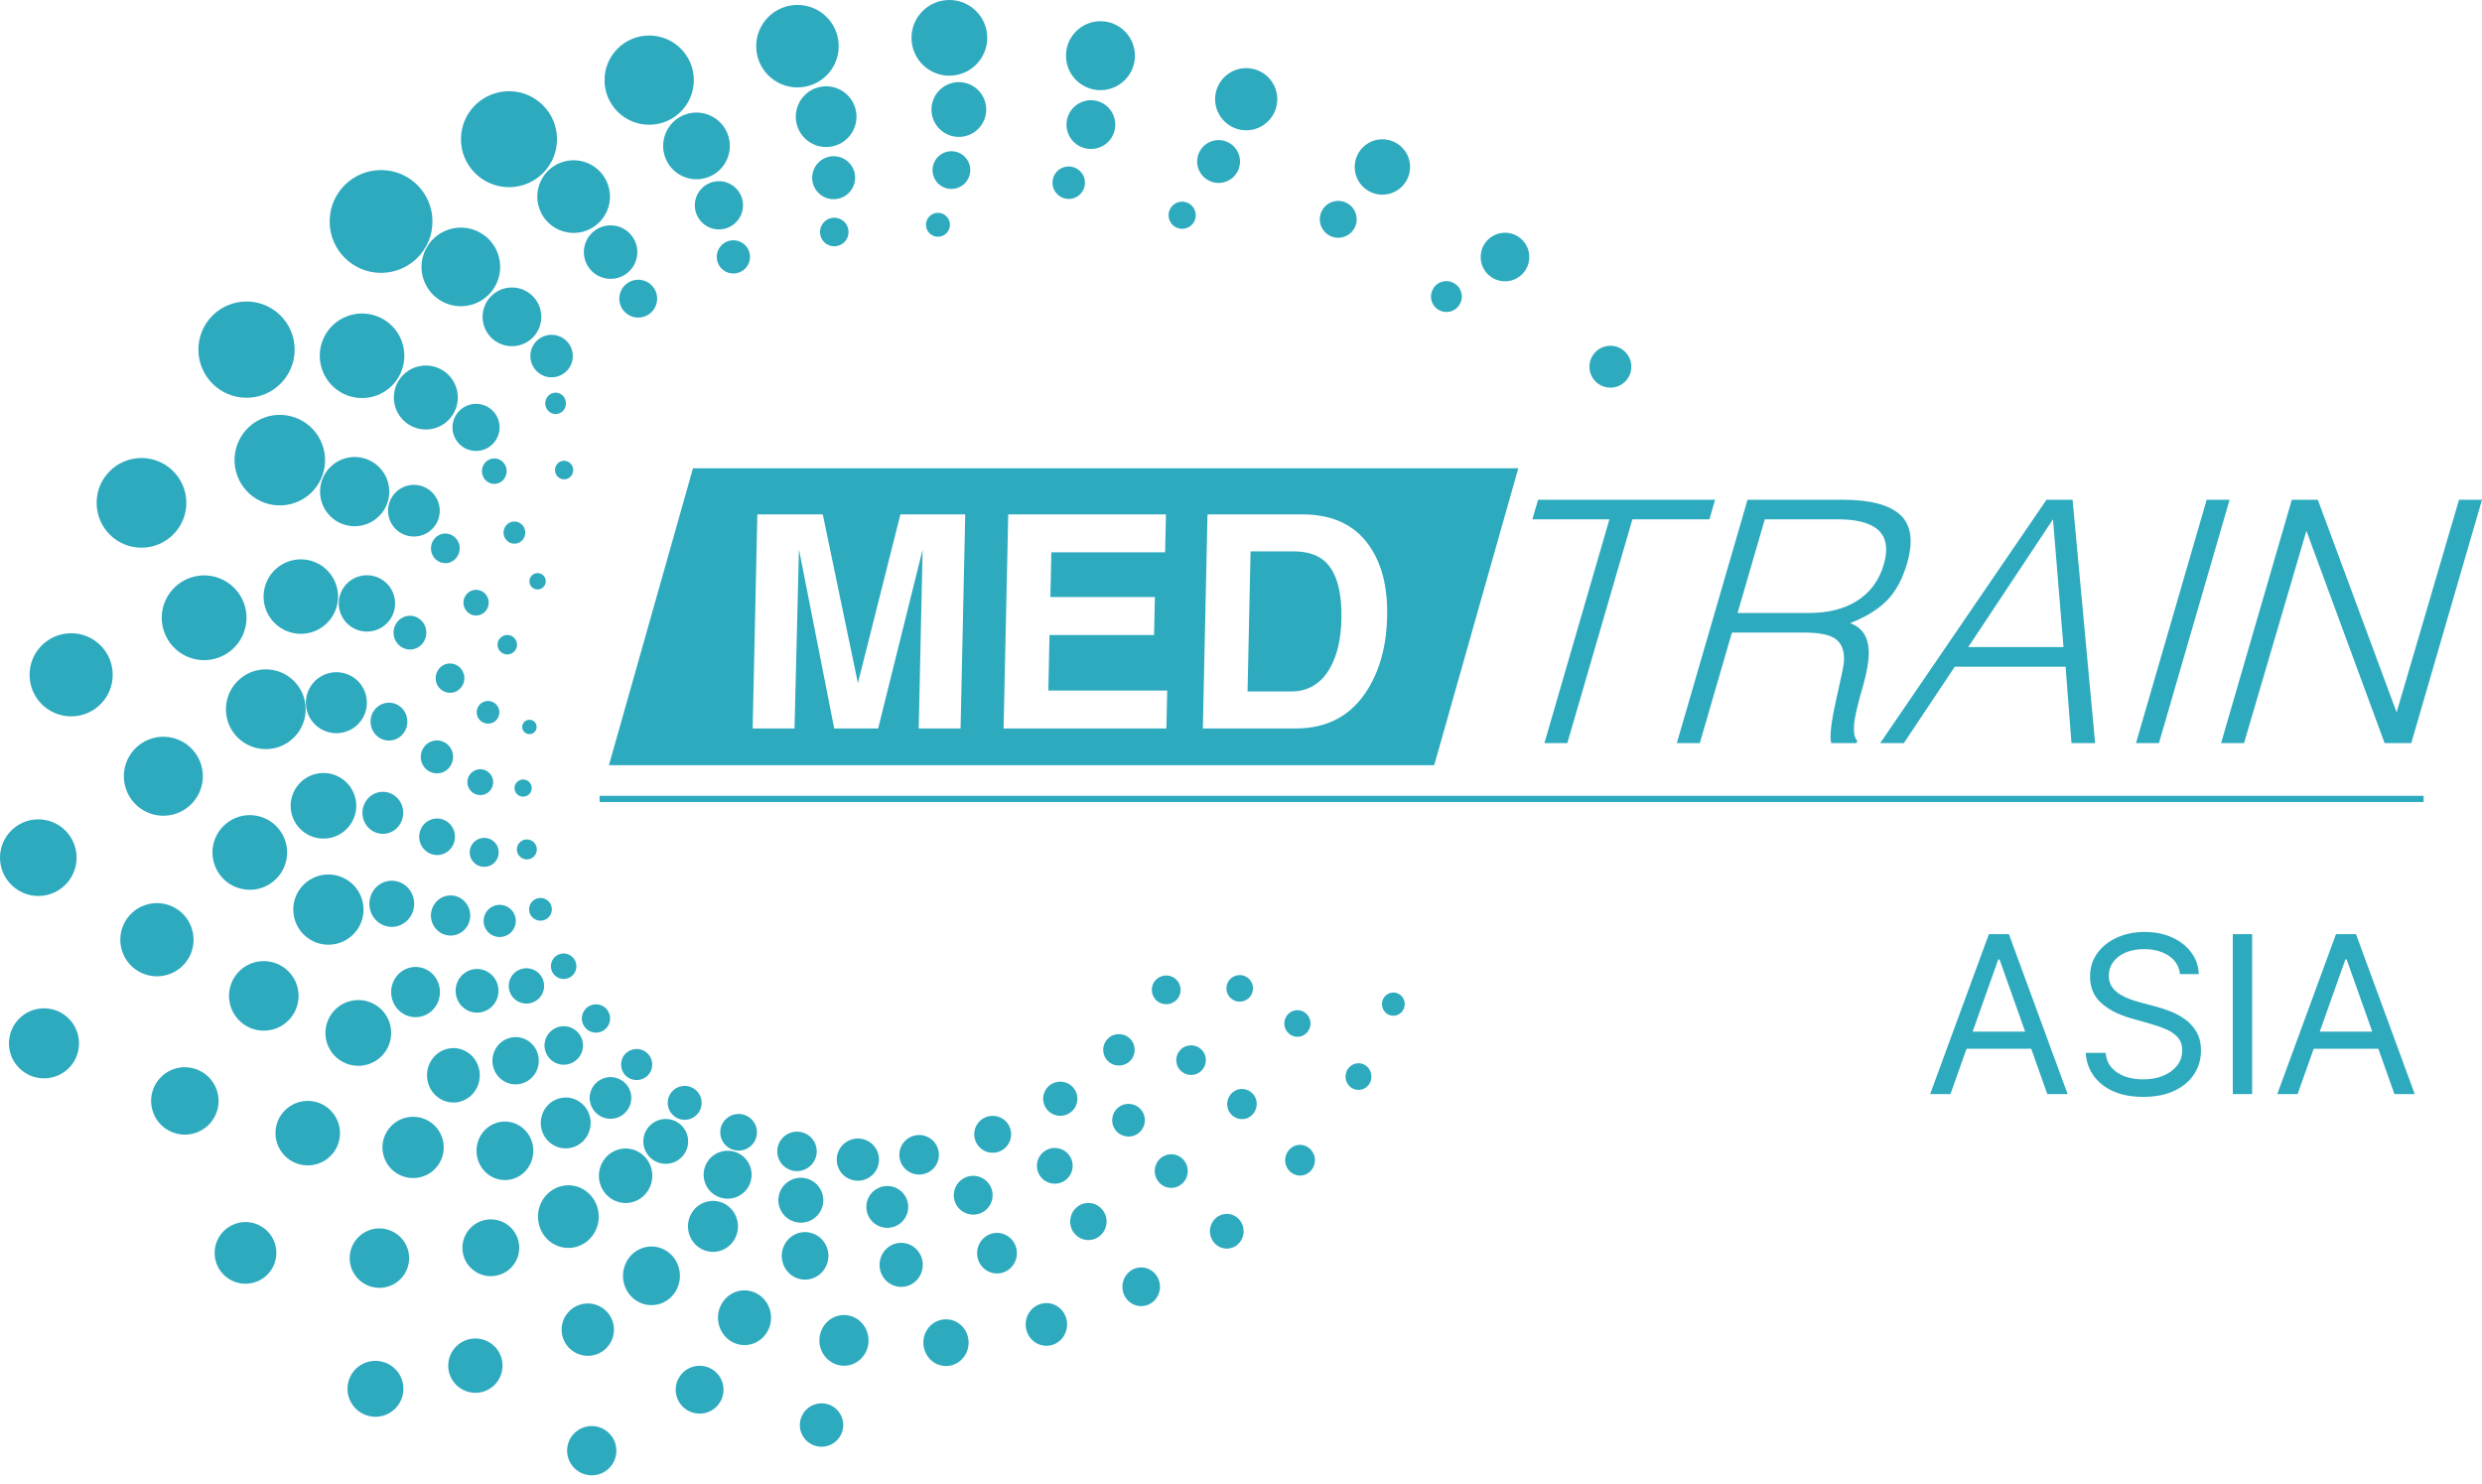 <svg width="97" height="58" viewBox="0 0 97 58" fill="none" xmlns="http://www.w3.org/2000/svg">
<g clip-path="url(#clip0_121_225)">
<path fill-rule="evenodd" clip-rule="evenodd" d="M50.557 21.552H48.874L48.756 27.028H50.46C51.113 27.028 51.614 26.731 51.962 26.142C52.252 25.644 52.407 25.003 52.424 24.221C52.448 23.131 52.239 22.379 51.797 21.96C51.507 21.689 51.094 21.552 50.557 21.552Z" fill="#2EAABE"/>
<path fill-rule="evenodd" clip-rule="evenodd" d="M27.083 18.303L23.798 29.909H56.051L59.337 18.303H27.083ZM37.54 28.474H35.905L36.057 21.481L34.319 28.474H32.602L31.224 21.47L31.05 28.474H29.415L29.598 20.106H32.155L33.528 26.701L35.189 20.106H37.723L37.54 28.474ZM45.584 28.474H39.221L39.404 20.106H45.567L45.535 21.587H41.088L41.05 23.338H45.135L45.102 24.821H41.017L40.97 26.993H45.616L45.584 28.474ZM53.451 26.948C52.822 27.965 51.885 28.474 50.638 28.474H47.009L47.191 20.106H50.892C52.151 20.106 53.064 20.572 53.627 21.505C54.04 22.186 54.236 23.05 54.212 24.092C54.188 25.218 53.935 26.172 53.451 26.948Z" fill="#2EAABE"/>
<path fill-rule="evenodd" clip-rule="evenodd" d="M59.887 20.299L60.111 19.534H67.028L66.807 20.299H63.796L61.254 29.045H60.358L62.898 20.299H59.887ZM67.907 23.959H70.707C71.421 23.959 72.022 23.815 72.51 23.525C73.063 23.198 73.432 22.712 73.619 22.07C73.808 21.419 73.714 20.946 73.331 20.656C73.013 20.419 72.51 20.299 71.823 20.299H68.971L67.907 23.959ZM70.512 24.726H67.686L66.431 29.045H65.533L68.296 19.534H72.02C73.093 19.534 73.843 19.732 74.27 20.129C74.696 20.525 74.782 21.159 74.528 22.031C74.354 22.628 74.098 23.105 73.757 23.458C73.417 23.81 72.936 24.109 72.308 24.356C72.762 24.524 73.002 24.874 73.033 25.413C73.052 25.766 72.966 26.271 72.775 26.933C72.577 27.61 72.472 28.091 72.457 28.373C72.439 28.654 72.482 28.848 72.583 28.953L72.558 29.045H71.567C71.498 28.798 71.561 28.239 71.756 27.369C71.954 26.497 72.055 26.002 72.061 25.888C72.1 25.422 71.965 25.1 71.655 24.924C71.421 24.793 71.038 24.726 70.512 24.726ZM74.406 29.045H73.482L79.98 19.534H80.999L81.88 29.045H80.956L80.726 26.06H76.396L74.406 29.045ZM80.234 20.299L76.922 25.293H80.644L80.234 20.299ZM84.375 29.045H83.477L86.24 19.534H87.136L84.375 29.045ZM93.194 29.045L90.138 20.748L87.701 29.045H86.803L89.567 19.534H90.583L93.663 27.844L96.102 19.534H97L94.236 29.045H93.194Z" fill="#2EAABE"/>
<path fill-rule="evenodd" clip-rule="evenodd" d="M45.216 39.122C44.978 38.924 44.946 38.568 45.145 38.329C45.345 38.093 45.702 38.06 45.938 38.26C46.177 38.46 46.209 38.815 46.009 39.053C45.809 39.292 45.453 39.322 45.216 39.122Z" fill="#2EAABE"/>
<path fill-rule="evenodd" clip-rule="evenodd" d="M43.334 41.507C43.074 41.288 43.039 40.901 43.259 40.641C43.476 40.379 43.865 40.347 44.125 40.564C44.385 40.783 44.419 41.172 44.2 41.432C43.983 41.692 43.594 41.724 43.334 41.507Z" fill="#2EAABE"/>
<path fill-rule="evenodd" clip-rule="evenodd" d="M41.009 43.459C40.725 43.222 40.688 42.801 40.925 42.517C41.163 42.236 41.585 42.199 41.866 42.436C42.15 42.672 42.186 43.093 41.95 43.377C41.711 43.658 41.29 43.695 41.009 43.459Z" fill="#2EAABE"/>
<path fill-rule="evenodd" clip-rule="evenodd" d="M38.333 44.89C38.028 44.632 37.987 44.179 38.243 43.873C38.499 43.568 38.954 43.53 39.26 43.785C39.565 44.041 39.603 44.494 39.348 44.8C39.092 45.105 38.638 45.146 38.333 44.89Z" fill="#2EAABE"/>
<path fill-rule="evenodd" clip-rule="evenodd" d="M35.423 45.73C35.097 45.457 35.054 44.967 35.329 44.641C35.602 44.314 36.09 44.271 36.416 44.546C36.745 44.821 36.788 45.309 36.513 45.636C36.238 45.962 35.75 46.005 35.423 45.73Z" fill="#2EAABE"/>
<path fill-rule="evenodd" clip-rule="evenodd" d="M32.995 45.96C32.647 45.666 32.602 45.146 32.894 44.797C33.189 44.447 33.709 44.402 34.059 44.694C34.407 44.986 34.452 45.509 34.16 45.857C33.865 46.207 33.346 46.252 32.995 45.96Z" fill="#2EAABE"/>
<path fill-rule="evenodd" clip-rule="evenodd" d="M30.653 45.597C30.326 45.322 30.283 44.836 30.556 44.51C30.831 44.183 31.317 44.14 31.644 44.413C31.97 44.688 32.013 45.173 31.738 45.5C31.465 45.827 30.977 45.87 30.653 45.597Z" fill="#2EAABE"/>
<path fill-rule="evenodd" clip-rule="evenodd" d="M28.405 44.808C28.102 44.552 28.061 44.101 28.317 43.798C28.57 43.495 29.024 43.454 29.327 43.71C29.63 43.963 29.669 44.417 29.415 44.72C29.159 45.023 28.708 45.062 28.405 44.808Z" fill="#2EAABE"/>
<path fill-rule="evenodd" clip-rule="evenodd" d="M26.333 43.615C26.052 43.381 26.015 42.962 26.25 42.683C26.486 42.401 26.903 42.365 27.184 42.601C27.464 42.836 27.5 43.255 27.266 43.534C27.03 43.815 26.613 43.852 26.333 43.615Z" fill="#2EAABE"/>
<path fill-rule="evenodd" clip-rule="evenodd" d="M24.49 42.077C24.234 41.86 24.2 41.477 24.414 41.219C24.631 40.962 25.014 40.929 25.272 41.144C25.53 41.361 25.564 41.744 25.347 42.002C25.13 42.257 24.747 42.292 24.49 42.077Z" fill="#2EAABE"/>
<path fill-rule="evenodd" clip-rule="evenodd" d="M22.936 40.235C22.702 40.037 22.672 39.689 22.867 39.455C23.065 39.219 23.413 39.188 23.647 39.386C23.881 39.582 23.912 39.932 23.716 40.166C23.518 40.401 23.17 40.431 22.936 40.235Z" fill="#2EAABE"/>
<path fill-rule="evenodd" clip-rule="evenodd" d="M21.709 38.151C21.496 37.972 21.468 37.658 21.647 37.446C21.823 37.235 22.139 37.207 22.349 37.386C22.56 37.562 22.588 37.878 22.412 38.088C22.233 38.299 21.919 38.327 21.709 38.151Z" fill="#2EAABE"/>
<path fill-rule="evenodd" clip-rule="evenodd" d="M20.836 35.883C20.647 35.727 20.624 35.445 20.78 35.258C20.939 35.069 21.219 35.045 21.408 35.202C21.597 35.361 21.621 35.641 21.464 35.83C21.305 36.019 21.023 36.042 20.836 35.883Z" fill="#2EAABE"/>
<path fill-rule="evenodd" clip-rule="evenodd" d="M20.34 33.5C20.174 33.363 20.153 33.116 20.291 32.95C20.43 32.785 20.675 32.763 20.841 32.903C21.006 33.041 21.028 33.288 20.89 33.453C20.75 33.619 20.505 33.64 20.34 33.5Z" fill="#2EAABE"/>
<path fill-rule="evenodd" clip-rule="evenodd" d="M20.228 31.061C20.086 30.943 20.069 30.73 20.187 30.588C20.308 30.447 20.518 30.427 20.66 30.547C20.804 30.666 20.821 30.878 20.703 31.02C20.583 31.162 20.372 31.181 20.228 31.061Z" fill="#2EAABE"/>
<path fill-rule="evenodd" clip-rule="evenodd" d="M20.51 28.631C20.389 28.53 20.374 28.354 20.475 28.233C20.574 28.115 20.753 28.1 20.871 28.199C20.991 28.298 21.006 28.476 20.907 28.596C20.806 28.715 20.628 28.73 20.51 28.631Z" fill="#2EAABE"/>
<path fill-rule="evenodd" clip-rule="evenodd" d="M47.999 38.892C47.857 38.643 47.941 38.325 48.191 38.183C48.438 38.039 48.756 38.125 48.9 38.372C49.044 38.621 48.958 38.939 48.711 39.083C48.461 39.225 48.143 39.141 47.999 38.892Z" fill="#2EAABE"/>
<path fill-rule="evenodd" clip-rule="evenodd" d="M46.048 41.729C45.887 41.451 45.981 41.097 46.259 40.938C46.536 40.777 46.891 40.871 47.052 41.148C47.211 41.426 47.116 41.78 46.839 41.939C46.562 42.1 46.207 42.006 46.048 41.729Z" fill="#2EAABE"/>
<path fill-rule="evenodd" clip-rule="evenodd" d="M43.551 44.105C43.375 43.8 43.48 43.409 43.785 43.233C44.09 43.057 44.481 43.162 44.658 43.467C44.834 43.772 44.729 44.163 44.423 44.34C44.118 44.516 43.727 44.41 43.551 44.105Z" fill="#2EAABE"/>
<path fill-rule="evenodd" clip-rule="evenodd" d="M40.618 45.919C40.424 45.584 40.54 45.156 40.873 44.965C41.206 44.772 41.634 44.885 41.828 45.221C42.021 45.554 41.905 45.981 41.572 46.175C41.239 46.366 40.811 46.252 40.618 45.919Z" fill="#2EAABE"/>
<path fill-rule="evenodd" clip-rule="evenodd" d="M37.377 47.097C37.168 46.736 37.293 46.272 37.656 46.061C38.017 45.852 38.481 45.977 38.692 46.338C38.901 46.701 38.776 47.166 38.415 47.376C38.052 47.585 37.587 47.46 37.377 47.097Z" fill="#2EAABE"/>
<path fill-rule="evenodd" clip-rule="evenodd" d="M33.969 47.585C33.741 47.194 33.876 46.693 34.267 46.467C34.658 46.242 35.159 46.375 35.385 46.766C35.611 47.157 35.477 47.658 35.086 47.883C34.695 48.111 34.194 47.976 33.969 47.585Z" fill="#2EAABE"/>
<path fill-rule="evenodd" clip-rule="evenodd" d="M30.537 47.352C30.294 46.933 30.438 46.396 30.859 46.153C31.278 45.91 31.816 46.054 32.058 46.476C32.301 46.895 32.157 47.432 31.736 47.675C31.317 47.916 30.78 47.772 30.537 47.352Z" fill="#2EAABE"/>
<path fill-rule="evenodd" clip-rule="evenodd" d="M27.625 46.386C27.365 45.936 27.52 45.365 27.969 45.105C28.418 44.847 28.99 44.999 29.25 45.449C29.508 45.898 29.355 46.469 28.906 46.729C28.457 46.987 27.885 46.835 27.625 46.386Z" fill="#2EAABE"/>
<path fill-rule="evenodd" clip-rule="evenodd" d="M25.259 45.053C25.018 44.634 25.16 44.099 25.581 43.856C25.998 43.615 26.535 43.759 26.776 44.176C27.019 44.595 26.875 45.133 26.456 45.373C26.037 45.616 25.502 45.472 25.259 45.053Z" fill="#2EAABE"/>
<path fill-rule="evenodd" clip-rule="evenodd" d="M23.155 43.323C22.929 42.934 23.063 42.435 23.452 42.212C23.841 41.986 24.339 42.12 24.565 42.509C24.788 42.9 24.655 43.396 24.266 43.622C23.877 43.847 23.379 43.712 23.155 43.323Z" fill="#2EAABE"/>
<path fill-rule="evenodd" clip-rule="evenodd" d="M21.382 41.241C21.174 40.882 21.296 40.42 21.657 40.214C22.016 40.005 22.476 40.13 22.684 40.489C22.891 40.848 22.768 41.31 22.409 41.516C22.048 41.724 21.588 41.602 21.382 41.241Z" fill="#2EAABE"/>
<path fill-rule="evenodd" clip-rule="evenodd" d="M19.975 38.881C19.786 38.553 19.897 38.129 20.228 37.938C20.559 37.749 20.98 37.861 21.172 38.191C21.363 38.523 21.249 38.944 20.918 39.135C20.589 39.326 20.166 39.212 19.975 38.881Z" fill="#2EAABE"/>
<path fill-rule="evenodd" clip-rule="evenodd" d="M18.984 36.311C18.81 36.011 18.913 35.626 19.214 35.452C19.515 35.278 19.899 35.381 20.073 35.682C20.248 35.983 20.144 36.367 19.844 36.541C19.543 36.715 19.158 36.612 18.984 36.311Z" fill="#2EAABE"/>
<path fill-rule="evenodd" clip-rule="evenodd" d="M18.432 33.599C18.275 33.328 18.367 32.982 18.64 32.826C18.911 32.669 19.257 32.761 19.414 33.032C19.571 33.303 19.478 33.651 19.207 33.808C18.934 33.965 18.589 33.87 18.432 33.599Z" fill="#2EAABE"/>
<path fill-rule="evenodd" clip-rule="evenodd" d="M18.333 30.825C18.193 30.584 18.275 30.275 18.518 30.135C18.758 29.995 19.068 30.079 19.207 30.32C19.347 30.563 19.263 30.872 19.023 31.012C18.78 31.149 18.473 31.068 18.333 30.825Z" fill="#2EAABE"/>
<path fill-rule="evenodd" clip-rule="evenodd" d="M18.689 28.063C18.567 27.853 18.64 27.58 18.851 27.457C19.063 27.337 19.334 27.408 19.457 27.621C19.579 27.833 19.506 28.104 19.296 28.227C19.083 28.349 18.812 28.276 18.689 28.063Z" fill="#2EAABE"/>
<path fill-rule="evenodd" clip-rule="evenodd" d="M19.495 25.39C19.39 25.209 19.452 24.975 19.635 24.87C19.818 24.765 20.05 24.827 20.155 25.01C20.263 25.192 20.198 25.424 20.015 25.53C19.833 25.637 19.601 25.573 19.495 25.39Z" fill="#2EAABE"/>
<path fill-rule="evenodd" clip-rule="evenodd" d="M20.733 22.882C20.645 22.728 20.697 22.532 20.849 22.444C21.002 22.356 21.197 22.41 21.288 22.56C21.376 22.715 21.322 22.91 21.169 22.998C21.017 23.087 20.821 23.035 20.733 22.882Z" fill="#2EAABE"/>
<path fill-rule="evenodd" clip-rule="evenodd" d="M54.029 39.382C53.956 39.141 54.089 38.888 54.324 38.815C54.56 38.742 54.807 38.877 54.88 39.115C54.951 39.356 54.82 39.61 54.584 39.683C54.349 39.756 54.1 39.623 54.029 39.382Z" fill="#2EAABE"/>
<path fill-rule="evenodd" clip-rule="evenodd" d="M50.215 40.158C50.133 39.883 50.286 39.59 50.557 39.507C50.825 39.421 51.113 39.578 51.195 39.853C51.276 40.128 51.126 40.42 50.855 40.504C50.584 40.587 50.299 40.433 50.215 40.158Z" fill="#2EAABE"/>
<path fill-rule="evenodd" clip-rule="evenodd" d="M47.984 43.328C47.892 43.016 48.064 42.685 48.369 42.59C48.674 42.496 48.996 42.67 49.091 42.981C49.183 43.293 49.011 43.624 48.706 43.719C48.401 43.813 48.079 43.639 47.984 43.328Z" fill="#2EAABE"/>
<path fill-rule="evenodd" clip-rule="evenodd" d="M45.158 45.967C45.053 45.618 45.244 45.251 45.586 45.146C45.925 45.038 46.286 45.234 46.39 45.582C46.495 45.928 46.304 46.295 45.962 46.403C45.623 46.508 45.261 46.312 45.158 45.967Z" fill="#2EAABE"/>
<path fill-rule="evenodd" clip-rule="evenodd" d="M41.855 47.959C41.742 47.576 41.952 47.17 42.328 47.052C42.702 46.936 43.1 47.151 43.216 47.535C43.33 47.918 43.119 48.322 42.743 48.44C42.367 48.556 41.969 48.341 41.855 47.959Z" fill="#2EAABE"/>
<path fill-rule="evenodd" clip-rule="evenodd" d="M38.221 49.216C38.095 48.797 38.327 48.354 38.737 48.225C39.148 48.096 39.582 48.333 39.709 48.752C39.833 49.171 39.601 49.613 39.193 49.742C38.78 49.869 38.346 49.635 38.221 49.216Z" fill="#2EAABE"/>
<path fill-rule="evenodd" clip-rule="evenodd" d="M34.411 49.693C34.276 49.237 34.527 48.756 34.972 48.616C35.419 48.479 35.89 48.734 36.027 49.188C36.163 49.643 35.911 50.125 35.467 50.264C35.02 50.402 34.549 50.146 34.411 49.693Z" fill="#2EAABE"/>
<path fill-rule="evenodd" clip-rule="evenodd" d="M30.593 49.36C30.444 48.87 30.715 48.35 31.197 48.199C31.678 48.051 32.187 48.326 32.336 48.818C32.482 49.308 32.211 49.826 31.73 49.977C31.248 50.127 30.739 49.852 30.593 49.36Z" fill="#2EAABE"/>
<path fill-rule="evenodd" clip-rule="evenodd" d="M26.931 48.227C26.772 47.7 27.062 47.144 27.58 46.983C28.096 46.822 28.641 47.118 28.798 47.645C28.957 48.171 28.665 48.728 28.151 48.889C27.634 49.05 27.088 48.754 26.931 48.227Z" fill="#2EAABE"/>
<path fill-rule="evenodd" clip-rule="evenodd" d="M23.452 46.27C23.282 45.706 23.593 45.111 24.144 44.939C24.696 44.767 25.278 45.083 25.448 45.646C25.616 46.209 25.306 46.805 24.754 46.977C24.204 47.148 23.619 46.83 23.452 46.27Z" fill="#2EAABE"/>
<path fill-rule="evenodd" clip-rule="evenodd" d="M21.176 44.185C21.019 43.658 21.309 43.104 21.823 42.943C22.338 42.782 22.884 43.078 23.041 43.602C23.198 44.127 22.908 44.683 22.394 44.844C21.879 45.004 21.335 44.709 21.176 44.185Z" fill="#2EAABE"/>
<path fill-rule="evenodd" clip-rule="evenodd" d="M19.285 41.733C19.137 41.245 19.407 40.727 19.887 40.579C20.364 40.428 20.871 40.703 21.017 41.191C21.163 41.679 20.894 42.197 20.415 42.345C19.938 42.496 19.431 42.221 19.285 41.733Z" fill="#2EAABE"/>
<path fill-rule="evenodd" clip-rule="evenodd" d="M17.843 38.978C17.707 38.527 17.957 38.05 18.399 37.912C18.842 37.775 19.311 38.028 19.446 38.48C19.581 38.931 19.332 39.408 18.889 39.545C18.447 39.685 17.978 39.429 17.843 38.978Z" fill="#2EAABE"/>
<path fill-rule="evenodd" clip-rule="evenodd" d="M16.874 36.013C16.751 35.6 16.979 35.161 17.385 35.035C17.789 34.908 18.219 35.14 18.344 35.555C18.468 35.97 18.24 36.408 17.834 36.535C17.428 36.661 16.998 36.427 16.874 36.013Z" fill="#2EAABE"/>
<path fill-rule="evenodd" clip-rule="evenodd" d="M16.414 32.916C16.3 32.54 16.508 32.14 16.878 32.024C17.248 31.91 17.639 32.121 17.75 32.499C17.864 32.875 17.656 33.275 17.286 33.391C16.917 33.505 16.526 33.292 16.414 32.916Z" fill="#2EAABE"/>
<path fill-rule="evenodd" clip-rule="evenodd" d="M16.472 29.774C16.371 29.434 16.558 29.073 16.891 28.97C17.224 28.865 17.576 29.056 17.68 29.398C17.78 29.737 17.593 30.098 17.261 30.202C16.927 30.305 16.573 30.113 16.472 29.774Z" fill="#2EAABE"/>
<path fill-rule="evenodd" clip-rule="evenodd" d="M17.05 26.675C16.96 26.372 17.127 26.05 17.424 25.958C17.72 25.865 18.034 26.037 18.124 26.34C18.217 26.641 18.049 26.963 17.753 27.056C17.456 27.148 17.14 26.978 17.05 26.675Z" fill="#2EAABE"/>
<path fill-rule="evenodd" clip-rule="evenodd" d="M18.133 23.703C18.053 23.437 18.202 23.155 18.462 23.076C18.722 22.994 18.999 23.142 19.078 23.409C19.158 23.675 19.01 23.957 18.75 24.038C18.49 24.118 18.215 23.97 18.133 23.703Z" fill="#2EAABE"/>
<path fill-rule="evenodd" clip-rule="evenodd" d="M19.697 20.944C19.629 20.716 19.755 20.473 19.981 20.402C20.205 20.334 20.441 20.462 20.51 20.69C20.578 20.92 20.454 21.163 20.228 21.232C20.005 21.303 19.766 21.174 19.697 20.944Z" fill="#2EAABE"/>
<path fill-rule="evenodd" clip-rule="evenodd" d="M21.704 18.479C21.649 18.288 21.754 18.086 21.941 18.026C22.13 17.968 22.328 18.075 22.386 18.266C22.444 18.46 22.338 18.662 22.149 18.722C21.962 18.78 21.763 18.672 21.704 18.479Z" fill="#2EAABE"/>
<path fill-rule="evenodd" clip-rule="evenodd" d="M52.598 42.199C52.536 41.918 52.706 41.639 52.978 41.572C53.251 41.507 53.522 41.684 53.584 41.963C53.649 42.245 53.479 42.526 53.206 42.59C52.933 42.655 52.663 42.481 52.598 42.199Z" fill="#2EAABE"/>
<path fill-rule="evenodd" clip-rule="evenodd" d="M50.241 45.485C50.167 45.163 50.363 44.84 50.677 44.765C50.988 44.69 51.302 44.892 51.375 45.216C51.446 45.539 51.251 45.861 50.939 45.936C50.625 46.009 50.312 45.807 50.241 45.485Z" fill="#2EAABE"/>
<path fill-rule="evenodd" clip-rule="evenodd" d="M47.303 48.279C47.221 47.915 47.443 47.55 47.797 47.466C48.152 47.38 48.504 47.61 48.586 47.973C48.668 48.339 48.446 48.704 48.094 48.788C47.739 48.872 47.385 48.644 47.303 48.279Z" fill="#2EAABE"/>
<path fill-rule="evenodd" clip-rule="evenodd" d="M43.884 50.469C43.794 50.06 44.041 49.654 44.434 49.56C44.83 49.467 45.223 49.721 45.315 50.127C45.405 50.533 45.158 50.941 44.765 51.034C44.37 51.128 43.976 50.875 43.884 50.469Z" fill="#2EAABE"/>
<path fill-rule="evenodd" clip-rule="evenodd" d="M40.106 51.956C40.005 51.507 40.276 51.06 40.712 50.956C41.148 50.851 41.583 51.133 41.684 51.582C41.782 52.031 41.512 52.478 41.078 52.583C40.641 52.686 40.205 52.405 40.106 51.956Z" fill="#2EAABE"/>
<path fill-rule="evenodd" clip-rule="evenodd" d="M36.109 52.686C35.997 52.194 36.296 51.704 36.771 51.592C37.248 51.478 37.723 51.784 37.833 52.276C37.942 52.766 37.646 53.258 37.169 53.372C36.694 53.483 36.219 53.178 36.109 52.686Z" fill="#2EAABE"/>
<path fill-rule="evenodd" clip-rule="evenodd" d="M32.047 52.615C31.929 52.082 32.252 51.549 32.767 51.427C33.285 51.304 33.801 51.637 33.919 52.17C34.04 52.703 33.717 53.234 33.202 53.359C32.684 53.481 32.168 53.148 32.047 52.615Z" fill="#2EAABE"/>
<path fill-rule="evenodd" clip-rule="evenodd" d="M28.087 51.747C27.956 51.173 28.304 50.597 28.863 50.464C29.421 50.333 29.978 50.692 30.107 51.266C30.236 51.842 29.888 52.415 29.329 52.549C28.77 52.682 28.216 52.323 28.087 51.747Z" fill="#2EAABE"/>
<path fill-rule="evenodd" clip-rule="evenodd" d="M24.376 50.127C24.238 49.51 24.612 48.893 25.209 48.752C25.809 48.61 26.407 48.994 26.544 49.611C26.681 50.228 26.31 50.845 25.71 50.986C25.113 51.128 24.515 50.744 24.376 50.127Z" fill="#2EAABE"/>
<path fill-rule="evenodd" clip-rule="evenodd" d="M21.056 47.83C20.907 47.172 21.305 46.514 21.945 46.362C22.586 46.209 23.222 46.62 23.37 47.279C23.518 47.937 23.119 48.597 22.48 48.747C21.84 48.9 21.202 48.489 21.056 47.83Z" fill="#2EAABE"/>
<path fill-rule="evenodd" clip-rule="evenodd" d="M18.651 45.24C18.513 44.623 18.885 44.009 19.483 43.867C20.08 43.725 20.675 44.11 20.815 44.724C20.952 45.341 20.578 45.956 19.983 46.098C19.386 46.239 18.791 45.855 18.651 45.24Z" fill="#2EAABE"/>
<path fill-rule="evenodd" clip-rule="evenodd" d="M16.715 42.27C16.586 41.699 16.932 41.127 17.488 40.994C18.043 40.863 18.597 41.219 18.724 41.791C18.853 42.363 18.507 42.934 17.952 43.068C17.396 43.199 16.844 42.842 16.715 42.27Z" fill="#2EAABE"/>
<path fill-rule="evenodd" clip-rule="evenodd" d="M15.311 38.999C15.193 38.471 15.513 37.942 16.027 37.82C16.538 37.697 17.052 38.028 17.17 38.557C17.288 39.085 16.968 39.614 16.455 39.734C15.943 39.857 15.43 39.528 15.311 38.999Z" fill="#2EAABE"/>
<path fill-rule="evenodd" clip-rule="evenodd" d="M14.458 35.531C14.351 35.045 14.643 34.56 15.114 34.448C15.584 34.336 16.055 34.639 16.165 35.125C16.272 35.611 15.978 36.094 15.507 36.208C15.036 36.318 14.568 36.017 14.458 35.531Z" fill="#2EAABE"/>
<path fill-rule="evenodd" clip-rule="evenodd" d="M14.185 31.955C14.086 31.515 14.355 31.072 14.783 30.971C15.213 30.868 15.64 31.145 15.739 31.586C15.838 32.028 15.569 32.469 15.142 32.572C14.712 32.673 14.286 32.398 14.185 31.955Z" fill="#2EAABE"/>
<path fill-rule="evenodd" clip-rule="evenodd" d="M14.501 28.373C14.411 27.975 14.654 27.576 15.041 27.485C15.427 27.393 15.812 27.64 15.902 28.04C15.99 28.437 15.75 28.837 15.363 28.927C14.976 29.02 14.591 28.77 14.501 28.373Z" fill="#2EAABE"/>
<path fill-rule="evenodd" clip-rule="evenodd" d="M15.397 24.876C15.318 24.522 15.533 24.167 15.877 24.086C16.223 24.004 16.566 24.225 16.646 24.58C16.725 24.934 16.511 25.289 16.167 25.371C15.821 25.454 15.479 25.231 15.397 24.876Z" fill="#2EAABE"/>
<path fill-rule="evenodd" clip-rule="evenodd" d="M16.857 21.565C16.788 21.253 16.975 20.942 17.278 20.869C17.581 20.798 17.882 20.991 17.953 21.303C18.021 21.614 17.832 21.926 17.531 21.999C17.228 22.07 16.927 21.877 16.857 21.565Z" fill="#2EAABE"/>
<path fill-rule="evenodd" clip-rule="evenodd" d="M18.846 18.528C18.786 18.26 18.95 17.991 19.21 17.931C19.47 17.869 19.728 18.036 19.79 18.303C19.848 18.571 19.687 18.84 19.427 18.902C19.167 18.965 18.907 18.797 18.846 18.528Z" fill="#2EAABE"/>
<path fill-rule="evenodd" clip-rule="evenodd" d="M21.32 15.859C21.27 15.636 21.406 15.41 21.623 15.359C21.842 15.307 22.059 15.447 22.108 15.672C22.16 15.898 22.025 16.122 21.805 16.173C21.588 16.225 21.369 16.085 21.32 15.859Z" fill="#2EAABE"/>
<path fill-rule="evenodd" clip-rule="evenodd" d="M31.373 55.278C31.607 54.872 32.125 54.732 32.531 54.966C32.937 55.2 33.075 55.72 32.841 56.124C32.606 56.531 32.088 56.67 31.682 56.436C31.278 56.202 31.139 55.684 31.373 55.278Z" fill="#2EAABE"/>
<path fill-rule="evenodd" clip-rule="evenodd" d="M26.533 53.853C26.791 53.406 27.363 53.251 27.81 53.511C28.257 53.769 28.409 54.341 28.151 54.788C27.894 55.235 27.322 55.387 26.875 55.13C26.428 54.872 26.273 54.3 26.533 53.853Z" fill="#2EAABE"/>
<path fill-rule="evenodd" clip-rule="evenodd" d="M22.087 51.461C22.369 50.971 22.994 50.804 23.484 51.087C23.972 51.369 24.139 51.994 23.858 52.484C23.576 52.974 22.951 53.142 22.461 52.858C21.971 52.577 21.803 51.951 22.087 51.461Z" fill="#2EAABE"/>
<path fill-rule="evenodd" clip-rule="evenodd" d="M18.221 48.219C18.526 47.686 19.205 47.505 19.736 47.81C20.269 48.118 20.45 48.797 20.144 49.328C19.837 49.858 19.158 50.041 18.627 49.734C18.096 49.428 17.914 48.749 18.221 48.219Z" fill="#2EAABE"/>
<path fill-rule="evenodd" clip-rule="evenodd" d="M15.107 44.252C15.438 43.678 16.171 43.482 16.745 43.813C17.316 44.144 17.512 44.877 17.181 45.449C16.852 46.022 16.119 46.218 15.546 45.887C14.974 45.556 14.776 44.823 15.107 44.252Z" fill="#2EAABE"/>
<path fill-rule="evenodd" clip-rule="evenodd" d="M12.892 39.732C13.246 39.118 14.03 38.907 14.645 39.261C15.26 39.616 15.47 40.403 15.116 41.017C14.761 41.632 13.977 41.842 13.36 41.488C12.745 41.133 12.535 40.347 12.892 39.732Z" fill="#2EAABE"/>
<path fill-rule="evenodd" clip-rule="evenodd" d="M11.645 34.867C12.026 34.212 12.864 33.986 13.521 34.366C14.177 34.745 14.402 35.585 14.024 36.24C13.644 36.896 12.804 37.121 12.148 36.743C11.493 36.363 11.267 35.525 11.645 34.867Z" fill="#2EAABE"/>
<path fill-rule="evenodd" clip-rule="evenodd" d="M11.531 30.857C11.884 30.242 12.668 30.032 13.283 30.386C13.895 30.741 14.106 31.525 13.751 32.138C13.397 32.752 12.612 32.961 12 32.606C11.387 32.254 11.177 31.47 11.531 30.857Z" fill="#2EAABE"/>
<path fill-rule="evenodd" clip-rule="evenodd" d="M12.114 26.871C12.445 26.301 13.171 26.106 13.743 26.434C14.312 26.763 14.508 27.494 14.179 28.063C13.85 28.633 13.12 28.828 12.55 28.5C11.98 28.171 11.785 27.442 12.114 26.871Z" fill="#2EAABE"/>
<path fill-rule="evenodd" clip-rule="evenodd" d="M13.386 23.035C13.691 22.508 14.364 22.328 14.89 22.633C15.417 22.936 15.597 23.611 15.294 24.137C14.989 24.664 14.316 24.844 13.79 24.539C13.264 24.236 13.083 23.561 13.386 23.035Z" fill="#2EAABE"/>
<path fill-rule="evenodd" clip-rule="evenodd" d="M15.301 19.457C15.58 18.973 16.197 18.808 16.68 19.087C17.164 19.366 17.329 19.985 17.052 20.467C16.773 20.95 16.154 21.116 15.67 20.836C15.187 20.559 15.021 19.94 15.301 19.457Z" fill="#2EAABE"/>
<path fill-rule="evenodd" clip-rule="evenodd" d="M17.808 16.246C18.062 15.806 18.625 15.655 19.066 15.909C19.506 16.165 19.657 16.727 19.401 17.166C19.147 17.607 18.584 17.757 18.144 17.503C17.705 17.25 17.553 16.687 17.808 16.246Z" fill="#2EAABE"/>
<path fill-rule="evenodd" clip-rule="evenodd" d="M20.838 13.502C21.068 13.104 21.576 12.969 21.973 13.199C22.369 13.427 22.504 13.936 22.276 14.331C22.046 14.729 21.539 14.867 21.142 14.637C20.746 14.407 20.611 13.899 20.838 13.502Z" fill="#2EAABE"/>
<path fill-rule="evenodd" clip-rule="evenodd" d="M24.303 11.304C24.507 10.951 24.958 10.829 25.313 11.033C25.667 11.237 25.788 11.69 25.583 12.043C25.379 12.397 24.928 12.518 24.573 12.314C24.219 12.11 24.098 11.658 24.303 11.304Z" fill="#2EAABE"/>
<path fill-rule="evenodd" clip-rule="evenodd" d="M28.1 9.715C28.278 9.406 28.676 9.301 28.985 9.479C29.297 9.657 29.404 10.055 29.224 10.364C29.046 10.676 28.648 10.781 28.338 10.603C28.027 10.425 27.919 10.027 28.1 9.715Z" fill="#2EAABE"/>
<path fill-rule="evenodd" clip-rule="evenodd" d="M32.121 8.789C32.275 8.523 32.617 8.43 32.883 8.585C33.152 8.738 33.242 9.079 33.088 9.348C32.935 9.614 32.593 9.707 32.325 9.552C32.058 9.397 31.966 9.056 32.121 8.789Z" fill="#2EAABE"/>
<path fill-rule="evenodd" clip-rule="evenodd" d="M36.251 8.551C36.382 8.327 36.668 8.252 36.891 8.381C37.115 8.51 37.192 8.796 37.063 9.019C36.932 9.243 36.646 9.32 36.423 9.191C36.199 9.062 36.122 8.776 36.251 8.551Z" fill="#2EAABE"/>
<path fill-rule="evenodd" clip-rule="evenodd" d="M22.508 55.965C22.914 55.624 23.523 55.678 23.864 56.086C24.206 56.492 24.152 57.1 23.746 57.442C23.338 57.783 22.732 57.73 22.39 57.322C22.048 56.915 22.1 56.307 22.508 55.965Z" fill="#2EAABE"/>
<path fill-rule="evenodd" clip-rule="evenodd" d="M17.897 52.566C18.346 52.19 19.014 52.248 19.392 52.697C19.768 53.146 19.71 53.817 19.261 54.193C18.812 54.571 18.142 54.511 17.765 54.062C17.389 53.612 17.447 52.944 17.897 52.566Z" fill="#2EAABE"/>
<path fill-rule="evenodd" clip-rule="evenodd" d="M14.082 48.287C14.572 47.875 15.305 47.941 15.718 48.431C16.13 48.923 16.066 49.654 15.574 50.067C15.084 50.479 14.351 50.415 13.938 49.925C13.526 49.433 13.59 48.7 14.082 48.287Z" fill="#2EAABE"/>
<path fill-rule="evenodd" clip-rule="evenodd" d="M11.218 43.325C11.751 42.879 12.546 42.947 12.993 43.482C13.44 44.015 13.371 44.81 12.838 45.257C12.305 45.704 11.508 45.636 11.061 45.1C10.614 44.568 10.682 43.775 11.218 43.325Z" fill="#2EAABE"/>
<path fill-rule="evenodd" clip-rule="evenodd" d="M9.436 37.884C10.012 37.403 10.87 37.478 11.351 38.054C11.834 38.628 11.759 39.485 11.183 39.968C10.61 40.45 9.75 40.377 9.269 39.801C8.785 39.225 8.86 38.368 9.436 37.884Z" fill="#2EAABE"/>
<path fill-rule="evenodd" clip-rule="evenodd" d="M8.826 32.202C9.443 31.684 10.362 31.766 10.88 32.383C11.398 33 11.319 33.919 10.7 34.439C10.083 34.957 9.163 34.876 8.645 34.259C8.127 33.64 8.207 32.72 8.826 32.202Z" fill="#2EAABE"/>
<path fill-rule="evenodd" clip-rule="evenodd" d="M9.387 26.529C10.044 25.975 11.028 26.061 11.581 26.72C12.135 27.38 12.049 28.364 11.389 28.917C10.73 29.471 9.748 29.383 9.193 28.725C8.641 28.066 8.727 27.081 9.387 26.529Z" fill="#2EAABE"/>
<path fill-rule="evenodd" clip-rule="evenodd" d="M10.82 22.205C11.437 21.687 12.354 21.767 12.872 22.384C13.388 23 13.309 23.918 12.692 24.434C12.077 24.952 11.157 24.87 10.642 24.255C10.124 23.639 10.205 22.721 10.82 22.205Z" fill="#2EAABE"/>
<path fill-rule="evenodd" clip-rule="evenodd" d="M12.991 18.18C13.564 17.699 14.417 17.774 14.897 18.346C15.378 18.92 15.303 19.773 14.731 20.252C14.157 20.733 13.304 20.658 12.825 20.087C12.344 19.513 12.419 18.66 12.991 18.18Z" fill="#2EAABE"/>
<path fill-rule="evenodd" clip-rule="evenodd" d="M15.838 14.581C16.366 14.136 17.155 14.204 17.6 14.733C18.043 15.264 17.974 16.05 17.445 16.495C16.917 16.94 16.128 16.871 15.685 16.341C15.241 15.812 15.309 15.023 15.838 14.581Z" fill="#2EAABE"/>
<path fill-rule="evenodd" clip-rule="evenodd" d="M19.27 11.506C19.755 11.097 20.48 11.162 20.886 11.648C21.294 12.133 21.232 12.857 20.746 13.264C20.26 13.672 19.536 13.607 19.128 13.122C18.722 12.638 18.784 11.914 19.27 11.506Z" fill="#2EAABE"/>
<path fill-rule="evenodd" clip-rule="evenodd" d="M23.192 9.054C23.634 8.682 24.294 8.74 24.664 9.183C25.035 9.625 24.977 10.285 24.535 10.655C24.092 11.026 23.434 10.968 23.063 10.526C22.691 10.085 22.749 9.425 23.192 9.054Z" fill="#2EAABE"/>
<path fill-rule="evenodd" clip-rule="evenodd" d="M27.492 7.302C27.889 6.969 28.485 7.021 28.818 7.42C29.153 7.818 29.101 8.413 28.702 8.746C28.304 9.082 27.709 9.03 27.376 8.63C27.041 8.233 27.092 7.638 27.492 7.302Z" fill="#2EAABE"/>
<path fill-rule="evenodd" clip-rule="evenodd" d="M32.041 6.303C32.396 6.004 32.926 6.052 33.223 6.406C33.522 6.761 33.474 7.291 33.12 7.59C32.765 7.887 32.234 7.842 31.938 7.487C31.639 7.13 31.686 6.602 32.041 6.303Z" fill="#2EAABE"/>
<path fill-rule="evenodd" clip-rule="evenodd" d="M36.709 6.084C37.02 5.822 37.484 5.862 37.746 6.174C38.009 6.486 37.968 6.95 37.656 7.212C37.345 7.474 36.878 7.433 36.618 7.122C36.356 6.81 36.397 6.346 36.709 6.084Z" fill="#2EAABE"/>
<path fill-rule="evenodd" clip-rule="evenodd" d="M41.359 6.655C41.628 6.43 42.027 6.466 42.253 6.735C42.479 7.001 42.444 7.401 42.176 7.627C41.907 7.852 41.507 7.818 41.282 7.549C41.056 7.281 41.09 6.881 41.359 6.655Z" fill="#2EAABE"/>
<path fill-rule="evenodd" clip-rule="evenodd" d="M45.859 8.005C46.084 7.818 46.418 7.846 46.607 8.071C46.796 8.297 46.768 8.632 46.542 8.821C46.317 9.008 45.981 8.98 45.792 8.755C45.605 8.529 45.633 8.194 45.859 8.005Z" fill="#2EAABE"/>
<path fill-rule="evenodd" clip-rule="evenodd" d="M14.299 53.258C14.867 53.052 15.494 53.344 15.7 53.911C15.907 54.478 15.614 55.106 15.047 55.312C14.48 55.519 13.852 55.226 13.646 54.659C13.44 54.092 13.732 53.464 14.299 53.258Z" fill="#2EAABE"/>
<path fill-rule="evenodd" clip-rule="evenodd" d="M9.183 47.84C9.808 47.612 10.5 47.935 10.728 48.56C10.955 49.185 10.633 49.877 10.006 50.105C9.38 50.333 8.688 50.011 8.46 49.385C8.233 48.76 8.557 48.068 9.183 47.84Z" fill="#2EAABE"/>
<path fill-rule="evenodd" clip-rule="evenodd" d="M6.773 41.793C7.457 41.546 8.213 41.899 8.463 42.582C8.712 43.267 8.359 44.024 7.674 44.271C6.991 44.52 6.234 44.168 5.985 43.484C5.736 42.799 6.088 42.043 6.773 41.793Z" fill="#2EAABE"/>
<path fill-rule="evenodd" clip-rule="evenodd" d="M5.643 35.387C6.387 35.116 7.208 35.499 7.478 36.242C7.749 36.986 7.367 37.807 6.623 38.075C5.88 38.346 5.059 37.964 4.788 37.222C4.517 36.479 4.9 35.658 5.643 35.387Z" fill="#2EAABE"/>
<path fill-rule="evenodd" clip-rule="evenodd" d="M5.856 28.891C6.657 28.599 7.543 29.011 7.835 29.813C8.127 30.614 7.713 31.5 6.911 31.792C6.109 32.084 5.224 31.669 4.934 30.87C4.642 30.068 5.054 29.181 5.856 28.891Z" fill="#2EAABE"/>
<path fill-rule="evenodd" clip-rule="evenodd" d="M7.412 22.59C8.271 22.278 9.221 22.721 9.535 23.581C9.847 24.44 9.404 25.39 8.544 25.704C7.685 26.018 6.735 25.573 6.421 24.713C6.107 23.854 6.552 22.904 7.412 22.59Z" fill="#2EAABE"/>
<path fill-rule="evenodd" clip-rule="evenodd" d="M10.33 16.323C11.248 15.988 12.264 16.463 12.597 17.381C12.932 18.298 12.46 19.315 11.54 19.648C10.622 19.983 9.606 19.508 9.273 18.591C8.938 17.673 9.41 16.657 10.33 16.323Z" fill="#2EAABE"/>
<path fill-rule="evenodd" clip-rule="evenodd" d="M13.584 12.354C14.441 12.041 15.391 12.483 15.703 13.341C16.014 14.198 15.574 15.148 14.714 15.46C13.857 15.771 12.909 15.331 12.597 14.471C12.284 13.614 12.726 12.666 13.584 12.354Z" fill="#2EAABE"/>
<path fill-rule="evenodd" clip-rule="evenodd" d="M17.486 8.989C18.283 8.699 19.165 9.109 19.455 9.907C19.745 10.706 19.334 11.587 18.537 11.877C17.74 12.167 16.859 11.757 16.566 10.96C16.276 10.16 16.689 9.279 17.486 8.989Z" fill="#2EAABE"/>
<path fill-rule="evenodd" clip-rule="evenodd" d="M21.932 6.35C22.669 6.081 23.484 6.462 23.753 7.199C24.021 7.936 23.641 8.75 22.904 9.019C22.167 9.286 21.352 8.907 21.084 8.17C20.815 7.433 21.195 6.619 21.932 6.35Z" fill="#2EAABE"/>
<path fill-rule="evenodd" clip-rule="evenodd" d="M26.774 4.478C27.451 4.233 28.199 4.582 28.444 5.258C28.691 5.933 28.343 6.683 27.666 6.928C26.989 7.175 26.241 6.825 25.996 6.15C25.749 5.473 26.097 4.726 26.774 4.478Z" fill="#2EAABE"/>
<path fill-rule="evenodd" clip-rule="evenodd" d="M31.88 3.445C32.497 3.221 33.178 3.539 33.401 4.154C33.625 4.771 33.309 5.452 32.692 5.675C32.078 5.899 31.396 5.583 31.171 4.966C30.947 4.352 31.265 3.67 31.88 3.445Z" fill="#2EAABE"/>
<path fill-rule="evenodd" clip-rule="evenodd" d="M37.108 3.275C37.663 3.073 38.277 3.359 38.479 3.916C38.681 4.47 38.395 5.085 37.839 5.287C37.285 5.489 36.67 5.203 36.468 4.648C36.266 4.092 36.552 3.477 37.108 3.275Z" fill="#2EAABE"/>
<path fill-rule="evenodd" clip-rule="evenodd" d="M42.309 3.976C42.803 3.795 43.349 4.051 43.529 4.545C43.71 5.04 43.454 5.588 42.96 5.766C42.466 5.946 41.918 5.691 41.737 5.196C41.559 4.702 41.812 4.156 42.309 3.976Z" fill="#2EAABE"/>
<path fill-rule="evenodd" clip-rule="evenodd" d="M47.337 5.527C47.772 5.368 48.253 5.592 48.41 6.026C48.569 6.462 48.345 6.941 47.909 7.1C47.475 7.257 46.996 7.034 46.837 6.6C46.68 6.166 46.903 5.684 47.337 5.527Z" fill="#2EAABE"/>
<path fill-rule="evenodd" clip-rule="evenodd" d="M52.054 7.895C52.428 7.76 52.841 7.953 52.978 8.327C53.114 8.701 52.92 9.114 52.546 9.249C52.172 9.387 51.76 9.193 51.624 8.819C51.487 8.446 51.68 8.033 52.054 7.895Z" fill="#2EAABE"/>
<path fill-rule="evenodd" clip-rule="evenodd" d="M56.32 11.024C56.634 10.911 56.98 11.074 57.094 11.386C57.208 11.699 57.046 12.045 56.733 12.159C56.421 12.273 56.073 12.112 55.961 11.798C55.847 11.486 56.008 11.138 56.32 11.024Z" fill="#2EAABE"/>
<path fill-rule="evenodd" clip-rule="evenodd" d="M1.719 39.412C2.476 39.412 3.088 40.024 3.088 40.783C3.088 41.542 2.476 42.15 1.719 42.15C0.963 42.15 0.35 41.537 0.35 40.783C0.35 40.029 0.963 39.412 1.719 39.412Z" fill="#2EAABE"/>
<path fill-rule="evenodd" clip-rule="evenodd" d="M1.498 32.026C2.323 32.026 2.994 32.697 2.994 33.524C2.994 34.351 2.323 35.022 1.498 35.022C0.673 35.022 0 34.349 0 33.524C0 32.699 0.67 32.026 1.498 32.026Z" fill="#2EAABE"/>
<path d="M2.781 28.001C3.678 28.001 4.405 27.274 4.405 26.376C4.405 25.479 3.678 24.752 2.781 24.752C1.883 24.752 1.156 25.479 1.156 26.376C1.156 27.274 1.883 28.001 2.781 28.001Z" fill="#2EAABE"/>
<path fill-rule="evenodd" clip-rule="evenodd" d="M5.529 17.903C6.498 17.903 7.283 18.688 7.283 19.655C7.283 20.622 6.498 21.408 5.529 21.408C4.56 21.408 3.776 20.624 3.776 19.655C3.776 18.685 4.562 17.903 5.529 17.903Z" fill="#2EAABE"/>
<path fill-rule="evenodd" clip-rule="evenodd" d="M9.636 11.785C10.674 11.785 11.516 12.627 11.516 13.665C11.516 14.703 10.674 15.548 9.636 15.548C8.598 15.548 7.753 14.706 7.753 13.665C7.753 12.625 8.596 11.785 9.636 11.785Z" fill="#2EAABE"/>
<path fill-rule="evenodd" clip-rule="evenodd" d="M14.89 6.647C16.001 6.647 16.902 7.545 16.902 8.656C16.902 9.767 16.001 10.665 14.89 10.665C13.779 10.665 12.883 9.765 12.883 8.656C12.883 7.547 13.781 6.647 14.89 6.647Z" fill="#2EAABE"/>
<path fill-rule="evenodd" clip-rule="evenodd" d="M19.893 3.565C20.929 3.565 21.769 4.406 21.769 5.441C21.769 6.477 20.929 7.317 19.893 7.317C18.857 7.317 18.015 6.477 18.015 5.441C18.015 4.406 18.855 3.565 19.893 3.565Z" fill="#2EAABE"/>
<path fill-rule="evenodd" clip-rule="evenodd" d="M25.371 1.388C26.333 1.388 27.116 2.168 27.116 3.133C27.116 4.098 26.333 4.876 25.371 4.876C24.408 4.876 23.626 4.096 23.626 3.133C23.626 2.17 24.408 1.388 25.371 1.388Z" fill="#2EAABE"/>
<path fill-rule="evenodd" clip-rule="evenodd" d="M31.166 0.193C32.056 0.193 32.778 0.913 32.778 1.805C32.778 2.697 32.056 3.417 31.166 3.417C30.277 3.417 29.553 2.695 29.553 1.805C29.553 0.916 30.275 0.193 31.166 0.193Z" fill="#2EAABE"/>
<path fill-rule="evenodd" clip-rule="evenodd" d="M37.102 0C37.919 0 38.583 0.662 38.583 1.478C38.583 2.295 37.919 2.959 37.102 2.959C36.285 2.959 35.623 2.297 35.623 1.478C35.623 0.66 36.285 0 37.102 0Z" fill="#2EAABE"/>
<path d="M43.007 3.524C43.751 3.524 44.355 2.921 44.355 2.177C44.355 1.433 43.751 0.829 43.007 0.829C42.263 0.829 41.66 1.433 41.66 2.177C41.66 2.921 42.263 3.524 43.007 3.524Z" fill="#2EAABE"/>
<path fill-rule="evenodd" clip-rule="evenodd" d="M48.704 2.663C49.375 2.663 49.918 3.207 49.918 3.877C49.918 4.547 49.375 5.093 48.704 5.093C48.034 5.093 47.488 4.547 47.488 3.877C47.488 3.207 48.032 2.663 48.704 2.663Z" fill="#2EAABE"/>
<path fill-rule="evenodd" clip-rule="evenodd" d="M54.025 5.445C54.622 5.445 55.108 5.929 55.108 6.526C55.108 7.124 54.622 7.609 54.025 7.609C53.428 7.609 52.944 7.126 52.944 6.526C52.944 5.927 53.428 5.445 54.025 5.445Z" fill="#2EAABE"/>
<path d="M58.817 10.996C59.342 10.996 59.767 10.571 59.767 10.046C59.767 9.522 59.342 9.097 58.817 9.097C58.293 9.097 57.867 9.522 57.867 10.046C57.867 10.571 58.293 10.996 58.817 10.996Z" fill="#2EAABE"/>
<path d="M62.937 15.152C63.389 15.152 63.755 14.786 63.755 14.334C63.755 13.882 63.389 13.515 62.937 13.515C62.484 13.515 62.118 13.882 62.118 14.334C62.118 14.786 62.484 15.152 62.937 15.152Z" fill="#2EAABE"/>
<path d="M94.718 31.106H23.434V31.349H94.718V31.106Z" fill="#2EAABE"/>
<path d="M76.227 42.765H75.433L77.729 36.513H78.51L80.806 42.765H80.012L78.144 37.502H78.095L76.227 42.765ZM76.52 40.323H79.719V40.994H76.52V40.323Z" fill="#2EAABE"/>
<path d="M85.198 38.076C85.162 37.767 85.013 37.526 84.753 37.356C84.492 37.185 84.173 37.099 83.794 37.099C83.518 37.099 83.275 37.144 83.068 37.233C82.862 37.323 82.702 37.446 82.586 37.603C82.472 37.76 82.415 37.938 82.415 38.137C82.415 38.304 82.454 38.447 82.534 38.567C82.615 38.685 82.719 38.784 82.845 38.864C82.971 38.941 83.103 39.005 83.242 39.056C83.38 39.105 83.507 39.144 83.623 39.175L84.258 39.346C84.421 39.389 84.602 39.448 84.802 39.523C85.003 39.598 85.195 39.701 85.379 39.831C85.564 39.959 85.716 40.124 85.837 40.326C85.957 40.527 86.017 40.774 86.017 41.067C86.017 41.405 85.928 41.711 85.751 41.983C85.576 42.256 85.32 42.473 84.982 42.633C84.646 42.794 84.238 42.874 83.758 42.874C83.31 42.874 82.922 42.802 82.595 42.658C82.269 42.513 82.013 42.312 81.826 42.053C81.64 41.795 81.535 41.495 81.511 41.153H82.293C82.313 41.389 82.392 41.584 82.531 41.739C82.671 41.892 82.848 42.006 83.062 42.081C83.278 42.154 83.509 42.191 83.758 42.191C84.047 42.191 84.306 42.144 84.536 42.05C84.766 41.955 84.948 41.822 85.082 41.654C85.217 41.483 85.284 41.283 85.284 41.055C85.284 40.848 85.226 40.679 85.11 40.548C84.994 40.418 84.841 40.312 84.652 40.231C84.463 40.15 84.258 40.078 84.039 40.017L83.269 39.798C82.781 39.657 82.394 39.457 82.109 39.196C81.825 38.936 81.682 38.595 81.682 38.174C81.682 37.824 81.777 37.518 81.966 37.258C82.157 36.995 82.414 36.792 82.735 36.647C83.059 36.501 83.42 36.428 83.819 36.428C84.222 36.428 84.58 36.5 84.893 36.644C85.207 36.787 85.455 36.982 85.638 37.23C85.823 37.479 85.921 37.761 85.931 38.076H85.198Z" fill="#2EAABE"/>
<path d="M88.018 36.513V42.765H87.261V36.513H88.018Z" fill="#2EAABE"/>
<path d="M89.793 42.765H88.999L91.294 36.513H92.076L94.371 42.765H93.578L91.71 37.502H91.661L89.793 42.765ZM90.086 40.323H93.285V40.994H90.086V40.323Z" fill="#2EAABE"/>
</g>
<defs>
<clipPath id="clip0_121_225">
<rect width="97" height="57.667" fill="white"/>
</clipPath>
</defs>
</svg>
